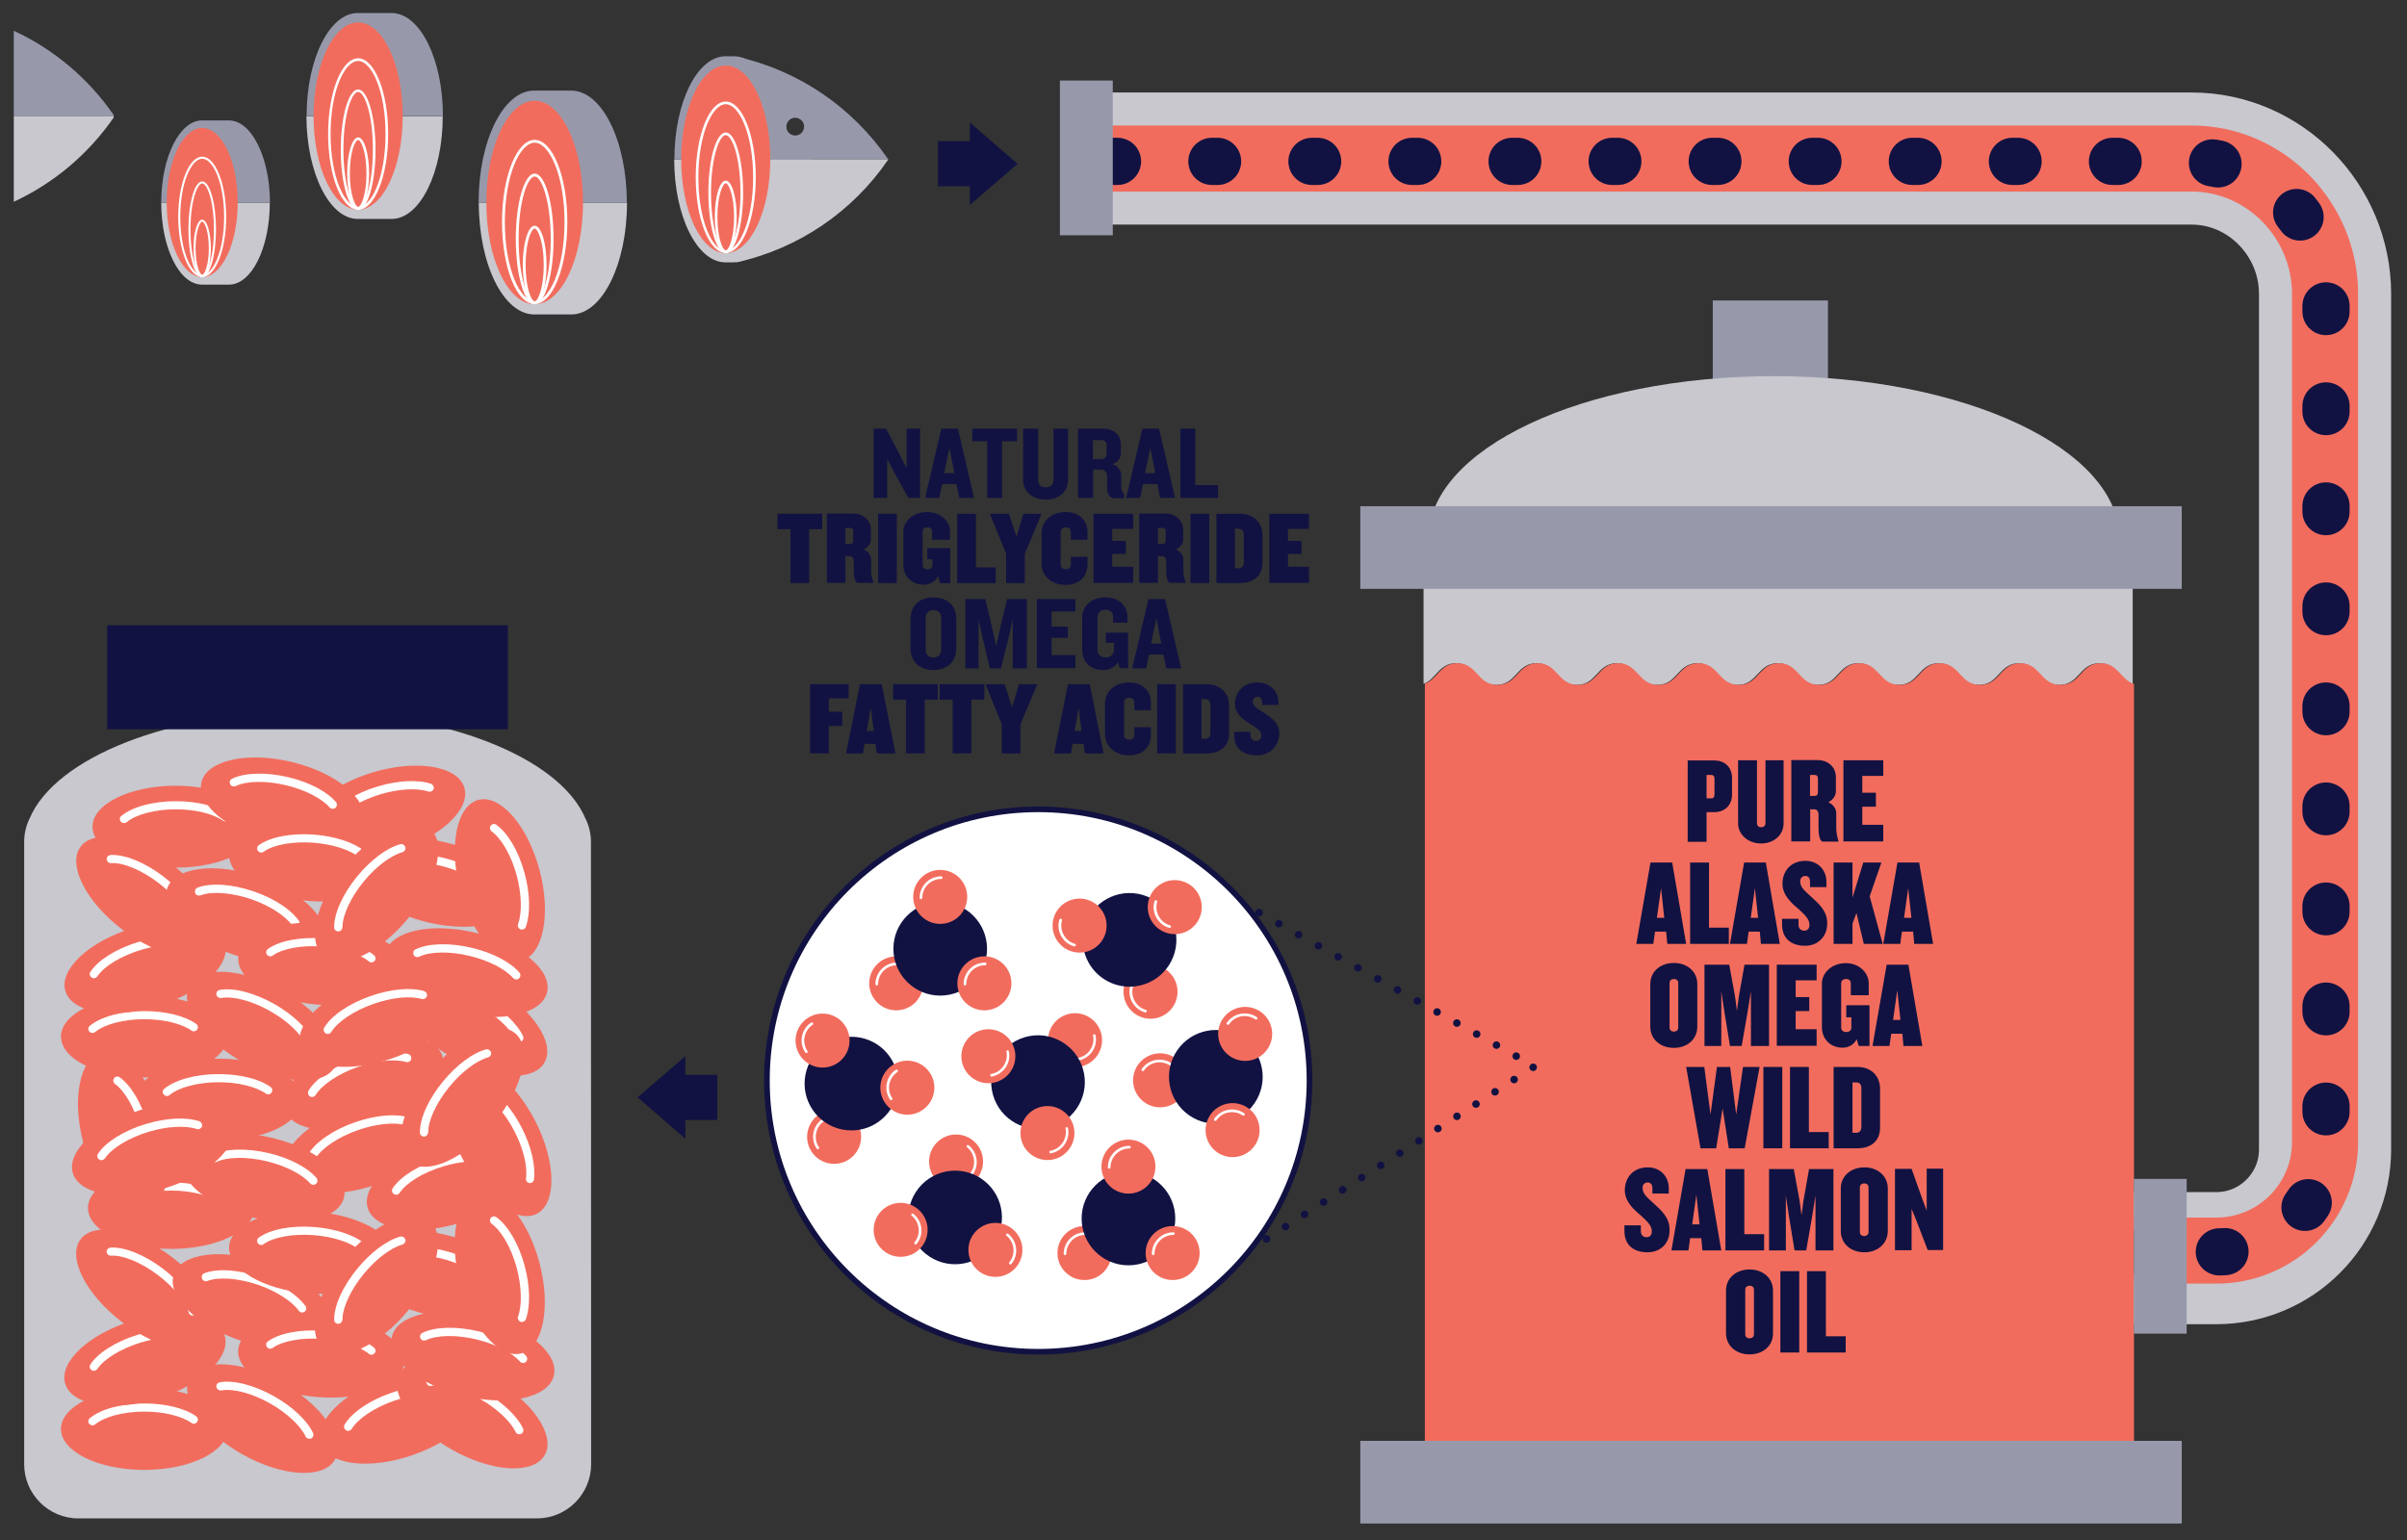<?xml version="1.0" encoding="utf-8"?>
<!-- Generator: Adobe Illustrator 21.1.0, SVG Export Plug-In . SVG Version: 6.00 Build 0)  -->
<!DOCTYPE svg PUBLIC "-//W3C//DTD SVG 1.1//EN" "http://www.w3.org/Graphics/SVG/1.1/DTD/svg11.dtd">
<svg version="1.1" id="Layer_1" xmlns="http://www.w3.org/2000/svg" xmlns:xlink="http://www.w3.org/1999/xlink" x="0px" y="0px"
	 width="1274.9px" height="816px" viewBox="0 0 1274.9 816" style="enable-background:new 0 0 1274.9 816;" xml:space="preserve">
<rect x="0" y="0" width="1274.9" height="816" fill="#333333" stroke="none"/>
<style type="text/css">
	.st0{fill:none;stroke:#C8C8CE;stroke-width:70;stroke-miterlimit:10;}
	.st1{fill:none;stroke:#F26C5D;stroke-width:35;stroke-miterlimit:10;}
	.st2{fill:none;stroke:#111242;stroke-width:25;stroke-linecap:round;stroke-miterlimit:10;stroke-dasharray:3,50;}
	.st3{fill:#9799AB;}
	.st4{fill:#C8C8CE;}
	.st5{fill:#F26C5D;}
	.st6{fill:#111242;}
	.st7{fill:#FFFFFF;}
	.st8{fill:none;}
	
		.st9{fill:none;stroke:#111242;stroke-width:4;stroke-linecap:round;stroke-linejoin:round;stroke-miterlimit:10;stroke-dasharray:0,12;}
	.st10{fill:#FFFFFF;stroke:#111242;stroke-width:3;stroke-linecap:round;stroke-linejoin:round;stroke-miterlimit:10;}
</style>
<g>
	<path class="st0" d="M578.2,84h582.6c39.1,0,70.7,32.7,70.7,71.7l0,453.3c0,31.8-25.8,57.6-57.6,57.6h-107.7"/>
	<path class="st1" d="M581.4,84h579.4c39.1,0,70.7,32.7,70.7,71.7l0,449.3c0,31.8-25.8,57.6-57.6,57.6h-94.2"/>
	<path class="st2" d="M588.9,85.5h572.4c39.1,0,70.7,32.7,70.7,71.7v448.5c0,31.8-25.8,57.6-57.6,57.6h-106.6"/>
	
		<rect x="534.4" y="69.6" transform="matrix(-1.836970e-16 1 -1 -1.836970e-16 658.994 -491.737)" class="st3" width="82" height="28"/>
	<g>
		<g>
			<path class="st4" d="M771.2,351.4c10.7,0,10.7,11.5,21.3,11.5c10.7,0,10.7-11.5,21.3-11.5c10.7,0,10.7,11.5,21.3,11.5
				c10.7,0,10.7-11.5,21.3-11.5c10.7,0,10.7,11.5,21.3,11.5c10.7,0,10.7-11.5,21.3-11.5c10.7,0,10.7,11.5,21.3,11.5
				s10.7-11.5,21.3-11.5c10.7,0,10.7,11.5,21.3,11.5c10.7,0,10.7-11.5,21.3-11.5c10.7,0,10.7,11.5,21.3,11.5
				c10.7,0,10.7-11.5,21.3-11.5c10.7,0,10.7,11.5,21.3,11.5c10.7,0,10.7-11.5,21.3-11.5c10.7,0,10.7,11.5,21.3,11.5
				s10.7-11.5,21.3-11.5c9.3,0,10.5,8.7,17.6,11v-57.8H754v57.7C760.8,359.8,762.1,351.4,771.2,351.4z"/>
			<path class="st5" d="M1130.3,778.4v-416c-7.2-2.3-8.4-11-17.6-11c-10.7,0-10.7,11.5-21.3,11.5s-10.7-11.5-21.3-11.5
				c-10.7,0-10.7,11.5-21.3,11.5c-10.7,0-10.7-11.5-21.3-11.5c-10.7,0-10.7,11.5-21.3,11.5c-10.7,0-10.7-11.5-21.3-11.5
				c-10.7,0-10.7,11.5-21.3,11.5c-10.7,0-10.7-11.5-21.3-11.5c-10.7,0-10.7,11.5-21.3,11.5s-10.7-11.5-21.3-11.5
				c-10.7,0-10.7,11.5-21.3,11.5c-10.7,0-10.7-11.5-21.3-11.5c-10.7,0-10.7,11.5-21.3,11.5c-10.7,0-10.7-11.5-21.3-11.5
				c-10.7,0-10.7,11.5-21.3,11.5c-10.7,0-10.7-11.5-21.3-11.5c-9.1,0-10.4,8.4-17.2,10.8v416.1H1130.3z"/>
		</g>
		<g>
			<path class="st6" d="M908,430.3h-4.1v15.7h-10v-43.1H908c5.2,0,9.4,3.2,9.4,9.4v8.5C917.4,427,913.2,430.3,908,430.3z
				 M908.1,412.7c0-1.5-0.6-2.1-1.7-2.1h-2.5v12.4h2.5c1.1,0,1.7-0.6,1.7-2.1V412.7z"/>
			<path class="st6" d="M932.8,446.9c-6.9,0-12.2-4.7-12.2-10.7v-33.4h10v33.4c0,1.4,1,2.1,2.2,2.1c1.3,0,2.3-0.8,2.3-2.1v-33.4h9.6
				v33.4C944.7,442.2,939.8,446.9,932.8,446.9z"/>
			<path class="st6" d="M965.5,445.9c-1.6,0-2.3-3.8-2.3-6.7v-7.9c0-1.1-0.7-2.5-2.1-2.5h-2.3v17h-10v-43.1h14
				c4.9,0,9.6,3.2,9.6,9.1v7.5c0,2.1-1.4,4.5-4,5.7c2.6,1.2,4.2,3.5,4.2,5.8v7.9c0,2.7,0.6,4.9,1.2,7v0.2H965.5z M962.9,412.7
				c0-1.5-0.6-2.1-1.7-2.1h-2.5v11.1h2.5c1.1,0,1.7-0.6,1.7-2.1V412.7z"/>
			<path class="st6" d="M976.4,445.9v-43.1h21.1v8.3h-11.1v8.9h7.2v7.4h-7.2v9.6h11.1v8.8H976.4z"/>
			<path class="st6" d="M883.1,500.1l-0.6-6.5h-5.9l-0.9,6.5h-9l7.5-43.1h11.5l7.4,43.1H883.1z M879.8,470.6l-2.2,15.7h3.9
				L879.8,470.6z"/>
			<path class="st6" d="M895.2,500.1V457h10v34.5h10.5v8.6H895.2z"/>
			<path class="st6" d="M932.7,500.1l-0.6-6.5h-5.9l-0.9,6.5h-9l7.5-43.1h11.5l7.4,43.1H932.7z M929.5,470.6l-2.2,15.7h3.9
				L929.5,470.6z"/>
			<path class="st6" d="M956.1,501.1c-7.6,0-12.2-4.1-12.2-11.2v-3.1h8.7v3.1c0,1.9,1.1,3.2,3,3.2s2.8-1.2,2.8-3.2
				c0-3-2.6-5.3-5.8-8.3c-3.9-3.2-8.5-7.5-8.5-13.4c0-6.3,4.1-12.1,12.2-12.1c6.6,0,11.1,4.8,11.1,11.1v2.8h-8.7v-3.1
				c0-1.7-1-2.8-2.5-2.8c-1.4,0-2.7,1-2.7,2.8c0,3.4,2.6,5.2,5.9,8.3c4,3.6,8.4,7.6,8.4,13.7C968,495.7,963.4,501.1,956.1,501.1z"/>
			<path class="st6" d="M987.2,500.1l-3.9-16.4l-2.1,5.6v10.8h-10V457h10v18.6l5.7-18.6h9.6l-6.2,17.9l6.9,25.2H987.2z"/>
			<path class="st6" d="M1013.9,500.1l-0.6-6.5h-5.9l-0.9,6.5h-9l7.5-43.1h11.5l7.4,43.1H1013.9z M1010.7,470.6l-2.2,15.7h3.9
				L1010.7,470.6z"/>
			<path class="st6" d="M886.6,555.2c-7.1,0-12.5-4.5-12.5-11.3v-22.5c0-6.7,5.4-11.2,12.5-11.2c7,0,12.4,4.5,12.4,11.2v22.5
				C899,550.7,893.6,555.2,886.6,555.2z M888.9,520.8c0-1.4-1-2.1-2.3-2.1s-2.3,0.8-2.3,2.1v23.7c0,1.4,1.1,2.1,2.3,2.1
				s2.3-0.8,2.3-2.1V520.8z"/>
			<path class="st6" d="M927.4,554.2v-29l-1.7,10.6l-3.2,18.4h-6.2l-3-18.4l-1.6-10.6v29h-8.9v-43.1h13.1L919,528l1,7.6l1-7.6
				l3-16.9H937v43.1H927.4z"/>
			<path class="st6" d="M941.1,554.2v-43.1h21.1v8.3h-11.1v8.9h7.2v7.4h-7.2v9.6h11.1v8.8H941.1z"/>
			<path class="st6" d="M984.5,554.2l-1.1-3.6c-1.4,2.9-4.3,4.5-7.4,4.5c-6.8,0-11-4.9-11-10.8V521c0-5.4,5.1-10.7,12.6-10.7
				c7.4,0,12.2,5.3,12.2,10.7v6.3h-9.5V521c0-1.3-0.8-2.3-2.5-2.3c-1.7,0-2.6,1-2.6,2.3v23.5c0,1.3,1,2.3,2.7,2.3
				c1.7,0,2.7-1,2.7-2.3V539h-2.7v-6.4h12.3v21.6H984.5z"/>
			<path class="st6" d="M1008.2,554.2l-0.6-6.5h-5.9l-0.9,6.5h-9l7.5-43.1h11.5l7.4,43.1H1008.2z M1004.9,524.7l-2.2,15.7h3.9
				L1004.9,524.7z"/>
			<path class="st6" d="M924.1,608.4h-8.4l-3.3-21.1l-3.4,21.1h-8.3l-7.6-43.1h9.6l3.3,25.2l3.4-25.2h7l3.2,25.2l3.6-25.2h8.8
				L924.1,608.4z"/>
			<path class="st6" d="M934,608.4v-43.1h10v43.1H934z"/>
			<path class="st6" d="M948.1,608.4v-43.1h10v34.5h10.5v8.6H948.1z"/>
			<path class="st6" d="M983.8,608.4h-12.6v-43.1h12.6c7.2,0,12,4.7,12,11.6v20.7C995.8,604.5,991,608.4,983.8,608.4z M985.9,576.7
				c0-2.1-0.8-3.2-2.8-3.2h-1.9v26.7h1.9c1.9,0,2.8-1.2,2.8-3.3V576.7z"/>
			<path class="st6" d="M872.6,663.5c-7.6,0-12.2-4.1-12.2-11.2v-3.1h8.7v3.1c0,1.9,1.1,3.2,3,3.2s2.8-1.2,2.8-3.2
				c0-3-2.6-5.3-5.8-8.3c-3.9-3.2-8.5-7.5-8.5-13.4c0-6.3,4.1-12.1,12.2-12.1c6.6,0,11.1,4.8,11.1,11.1v2.8h-8.7v-3.1
				c0-1.7-1-2.8-2.5-2.8c-1.4,0-2.7,1-2.7,2.8c0,3.4,2.6,5.2,5.9,8.3c4,3.6,8.4,7.6,8.4,13.7C884.6,658.2,880,663.5,872.6,663.5z"/>
			<path class="st6" d="M901.7,662.5l-0.6-6.5h-5.9l-0.9,6.5h-9l7.5-43.1h11.5l7.4,43.1H901.7z M898.5,633l-2.2,15.7h3.9L898.5,633z
				"/>
			<path class="st6" d="M913.9,662.5v-43.1h10v34.5h10.5v8.6H913.9z"/>
			<path class="st6" d="M961.6,662.5v-29l-1.7,10.6l-3.2,18.4h-6.2l-3-18.4l-1.6-10.6v29H937v-43.1h13.1l3.1,16.9l1,7.6l1-7.6
				l3-16.9h12.9v43.1H961.6z"/>
			<path class="st6" d="M987.5,663.5c-7.1,0-12.5-4.5-12.5-11.3v-22.5c0-6.7,5.4-11.2,12.5-11.2c7,0,12.4,4.5,12.4,11.2v22.5
				C999.9,658.9,994.5,663.5,987.5,663.5z M989.7,629.1c0-1.4-1-2.1-2.3-2.1s-2.3,0.8-2.3,2.1v23.7c0,1.4,1.1,2.1,2.3,2.1
				s2.3-0.8,2.3-2.1V629.1z"/>
			<path class="st6" d="M1021.1,662.5l-6.1-15.9l-2.5-6.1v21.9h-8.8v-43.1h8.8l5.7,16l2.3,6.1v-22.2h8.7v43.1H1021.1z"/>
			<path class="st6" d="M926.7,717.6c-7.1,0-12.5-4.5-12.5-11.3v-22.5c0-6.7,5.4-11.2,12.5-11.2c7,0,12.4,4.5,12.4,11.2v22.5
				C939.2,713.1,933.7,717.6,926.7,717.6z M929,683.3c0-1.4-1-2.1-2.3-2.1s-2.3,0.8-2.3,2.1v23.7c0,1.4,1.1,2.1,2.3,2.1
				s2.3-0.8,2.3-2.1V683.3z"/>
			<path class="st6" d="M943,716.6v-43.1h10v43.1H943z"/>
			<path class="st6" d="M957.1,716.6v-43.1h10V708h10.5v8.6H957.1z"/>
		</g>
		<g>
			<rect x="720.5" y="763.4" class="st3" width="435.1" height="43.8"/>
			
				<rect x="896.7" y="169.7" transform="matrix(-1.836970e-16 1 -1 -1.836970e-16 1137.901 -737.5)" class="st3" width="82" height="61"/>
			<path class="st4" d="M756.6,285.4c0-47.6,81.9-86.1,183-86.1s183,38.6,183,86.1"/>
			<rect x="720.5" y="268.2" class="st3" width="435.1" height="43.8"/>
		</g>
		
			<rect x="1103.2" y="651.6" transform="matrix(-1.836970e-16 1 -1 -1.836970e-16 1809.796 -478.59)" class="st3" width="82" height="28"/>
	</g>
	<g>
		<path class="st4" d="M313,447.6C313,447.5,313,447.5,313,447.6l0-1.4c0-4.5-1-8.7-2.9-12.5c-13.7-32.4-74.4-56.8-147.2-56.8
			c-72.8,0-133.5,24.4-147.2,56.7c-1.9,3.8-2.9,8.1-2.9,12.5v329.7c0,15.8,12.9,28.7,28.7,28.7h242.9c15.8,0,28.7-12.9,28.7-28.7
			L313,447.6L313,447.6z"/>
		<rect x="56.8" y="331.3" class="st6" width="212.2" height="55.1"/>
		<g>
			<g>
				<ellipse class="st5" cx="76.4" cy="757.1" rx="44.1" ry="21.7"/>
				<path class="st7" d="M49,755.2c-0.6,0-1.2-0.3-1.7-0.8c-0.8-0.9-0.7-2.3,0.3-3c5.7-4.8,16.8-7.8,28.8-7.8
					c11.2,0,21.5,2.5,27.5,6.8c1,0.7,1.2,2,0.5,3c-0.7,1-2,1.2-3,0.5c-5.3-3.7-14.8-6-25-6c-10.9,0-21.1,2.7-26,6.8
					C50,755,49.5,755.2,49,755.2z"/>
			</g>
			<g>
				<ellipse class="st5" cx="115.8" cy="582.6" rx="44.1" ry="21.7"/>
				<path class="st7" d="M88.4,580.7c-0.6,0-1.2-0.3-1.7-0.8c-0.8-0.9-0.7-2.3,0.3-3c5.7-4.8,16.8-7.8,28.8-7.8
					c11.2,0,21.5,2.5,27.5,6.8c1,0.7,1.2,2,0.5,3c-0.7,1-2,1.2-3,0.5c-5.3-3.7-14.8-6-25-6c-10.9,0-21.1,2.7-26,6.8
					C89.4,580.6,88.9,580.7,88.4,580.7z"/>
			</g>
			<g>
				<ellipse class="st5" cx="90.7" cy="640" rx="44.1" ry="21.7"/>
				<path class="st7" d="M63.3,638.1c-0.6,0-1.2-0.3-1.7-0.8c-0.8-0.9-0.7-2.3,0.3-3c5.7-4.8,16.8-7.8,28.8-7.8
					c11.2,0,21.5,2.5,27.5,6.8c1,0.7,1.2,2,0.5,3c-0.7,1-2,1.2-3,0.5c-5.3-3.7-14.8-6-25-6c-10.9,0-21.1,2.7-26,6.8
					C64.3,637.9,63.8,638.1,63.3,638.1z"/>
			</g>
			<g>
				
					<ellipse transform="matrix(0.958 -0.288 0.288 0.958 -204.451 52.86)" class="st5" cx="77.1" cy="720" rx="44.1" ry="21.7"/>
				<path class="st7" d="M50.3,726.2c-0.6,0.2-1.3,0.1-1.8-0.3c-1-0.7-1.3-2-0.6-3c4.1-6.3,13.8-12.3,25.4-15.8
					c10.7-3.2,21.3-3.8,28.3-1.4c1.1,0.4,1.7,1.6,1.4,2.7c-0.4,1.1-1.6,1.7-2.7,1.4c-6.1-2-15.9-1.5-25.7,1.5
					c-10.5,3.2-19.5,8.7-23,14C51.2,725.7,50.8,726,50.3,726.2z"/>
			</g>
			<g>
				
					<ellipse transform="matrix(0.958 -0.288 0.288 0.958 -170.753 95.093)" class="st5" cx="237.2" cy="626.8" rx="44.1" ry="21.7"/>
				<path class="st7" d="M210.4,632.9c-0.6,0.2-1.3,0.1-1.8-0.3c-1-0.7-1.3-2-0.6-3c4.1-6.3,13.8-12.3,25.4-15.8
					c10.7-3.2,21.3-3.8,28.3-1.4c1.1,0.4,1.7,1.6,1.4,2.7c-0.4,1.1-1.6,1.7-2.7,1.4c-6.1-2-15.9-1.5-25.7,1.5
					c-10.5,3.2-19.5,8.6-23,14C211.3,632.5,210.9,632.8,210.4,632.9z"/>
			</g>
			<g>
				
					<ellipse transform="matrix(0.605 -0.796 0.796 0.605 -513.087 332.192)" class="st5" cx="78.1" cy="683" rx="21.7" ry="44.1"/>
				<path class="st7" d="M57.4,664.9c-0.5-0.4-0.8-1-0.9-1.6c-0.1-1.2,0.9-2.2,2.1-2.3c7.5-0.4,18.1,3.9,27.7,11.2
					c8.9,6.8,15.6,15,17.8,22c0.4,1.1-0.3,2.4-1.4,2.7c-1.1,0.4-2.4-0.3-2.7-1.4c-1.9-6.1-8.2-13.8-16.3-19.9
					c-8.7-6.6-18.5-10.7-24.8-10.3C58.3,665.3,57.8,665.2,57.4,664.9z"/>
			</g>
			<g>
				
					<ellipse transform="matrix(0.944 -0.329 0.329 0.944 -235.111 111.347)" class="st5" cx="211.6" cy="750.7" rx="44.1" ry="21.7"/>
				<path class="st7" d="M185.1,758c-0.6,0.2-1.2,0.2-1.8-0.2c-1-0.6-1.4-1.9-0.8-3c3.8-6.4,13.3-12.9,24.7-16.8
					c10.6-3.7,21.1-4.7,28.2-2.6c1.1,0.3,1.8,1.5,1.5,2.7c-0.3,1.1-1.5,1.8-2.7,1.5c-6.2-1.8-16-0.8-25.6,2.6
					c-10.3,3.6-19.1,9.5-22.4,15C186,757.5,185.6,757.8,185.1,758z"/>
			</g>
			<g>
				
					<ellipse transform="matrix(0.944 -0.329 0.329 0.944 -178.016 95.223)" class="st5" cx="192.5" cy="573.9" rx="44.1" ry="21.7"/>
				<path class="st7" d="M166,581.1c-0.6,0.2-1.2,0.2-1.8-0.2c-1-0.6-1.4-1.9-0.8-3c3.8-6.4,13.3-12.9,24.7-16.8
					c10.6-3.7,21.1-4.7,28.2-2.6c1.1,0.3,1.8,1.5,1.5,2.7c-0.3,1.1-1.5,1.8-2.7,1.5c-6.2-1.8-16-0.8-25.6,2.6
					c-10.3,3.6-19.1,9.5-22.4,15C166.9,580.6,166.4,581,166,581.1z"/>
			</g>
			<g>
				
					<ellipse transform="matrix(0.944 -0.329 0.329 0.944 -189.019 97.084)" class="st5" cx="192.5" cy="607.3" rx="44.1" ry="21.7"/>
				<path class="st7" d="M166,614.6c-0.6,0.2-1.2,0.2-1.8-0.2c-1-0.6-1.4-1.9-0.8-3c3.8-6.4,13.3-12.9,24.7-16.8
					c10.6-3.7,21.1-4.7,28.2-2.6c1.1,0.3,1.8,1.5,1.5,2.7c-0.3,1.1-1.5,1.8-2.7,1.5c-6.2-1.8-16-0.8-25.6,2.6
					c-10.3,3.6-19.1,9.5-22.4,15C166.9,614.1,166.4,614.4,166,614.6z"/>
			</g>
			<g>
				
					<ellipse transform="matrix(0.492 -0.871 0.871 0.492 -583.878 502.644)" class="st5" cx="138.7" cy="751.6" rx="21.7" ry="44.1"/>
				<path class="st7" d="M115.7,736.4c-0.5-0.3-0.9-0.8-1.1-1.5c-0.2-1.2,0.6-2.3,1.7-2.5c7.3-1.4,18.4,1.5,28.9,7.4
					c9.7,5.5,17.5,12.8,20.6,19.4c0.5,1.1,0.1,2.4-1,2.9c-1.1,0.5-2.4,0.1-2.9-1c-2.8-5.8-10-12.5-18.8-17.5
					c-9.5-5.4-19.7-8.1-26-6.9C116.7,736.8,116.2,736.7,115.7,736.4z"/>
			</g>
			<g>
				
					<ellipse transform="matrix(0.492 -0.871 0.871 0.492 -525.328 598.188)" class="st5" cx="249.8" cy="749.2" rx="21.7" ry="44.1"/>
				<path class="st7" d="M226.9,734c-0.5-0.3-0.9-0.8-1.1-1.5c-0.2-1.2,0.6-2.3,1.7-2.5c7.3-1.4,18.4,1.5,28.9,7.4
					c9.7,5.5,17.5,12.8,20.6,19.4c0.5,1.1,0.1,2.4-1,2.9c-1.1,0.5-2.4,0.1-2.9-1c-2.8-5.8-10-12.5-18.8-17.5
					c-9.5-5.4-19.7-8.1-26-6.9C227.8,734.4,227.3,734.3,226.9,734z"/>
			</g>
			<g>
				
					<ellipse transform="matrix(0.236 -0.972 0.972 0.236 -506.96 792.181)" class="st5" cx="250.3" cy="718.5" rx="21.7" ry="44.1"/>
				<path class="st7" d="M224.1,710.2c-0.6-0.1-1.1-0.5-1.4-1.1c-0.5-1.1-0.1-2.4,1-2.9c6.7-3.3,18.1-3.6,29.9-0.8
					c10.9,2.6,20.3,7.5,25.1,13.1c0.8,0.9,0.7,2.3-0.2,3.1c-0.9,0.8-2.3,0.7-3.1-0.2c-4.2-4.8-13-9.3-22.9-11.7
					c-10.6-2.6-21.2-2.4-26.9,0.4C225.1,710.3,224.6,710.3,224.1,710.2z"/>
			</g>
			<g>
				
					<ellipse transform="matrix(0.236 -0.972 0.972 0.236 -500.127 612.066)" class="st5" cx="139.2" cy="624.1" rx="21.7" ry="44.1"/>
				<path class="st7" d="M113,615.8c-0.6-0.1-1.1-0.5-1.4-1.1c-0.5-1.1-0.1-2.4,1-2.9c6.7-3.3,18.1-3.6,29.9-0.8
					c10.9,2.6,20.3,7.5,25.1,13.1c0.8,0.9,0.7,2.3-0.2,3.1c-0.9,0.8-2.3,0.7-3.1-0.2c-4.2-4.8-13-9.3-22.9-11.7
					c-10.6-2.6-21.2-2.4-26.9,0.4C114,615.9,113.5,615.9,113,615.8z"/>
			</g>
			<g>
				
					<ellipse transform="matrix(0.236 -0.972 0.972 0.236 -479.764 740.736)" class="st5" cx="231.2" cy="675.5" rx="21.7" ry="44.1"/>
				<path class="st7" d="M205,667.2c-0.6-0.1-1.1-0.5-1.4-1.1c-0.5-1.1-0.1-2.4,1-2.9c6.7-3.3,18.1-3.6,29.9-0.8
					c10.9,2.6,20.3,7.5,25.1,13.1c0.8,0.9,0.7,2.3-0.2,3.1c-0.9,0.8-2.3,0.7-3.1-0.2c-4.2-4.8-13-9.3-22.9-11.7
					c-10.6-2.6-21.2-2.4-26.9,0.4C206,667.2,205.5,667.3,205,667.2z"/>
			</g>
			<g>
				
					<ellipse transform="matrix(0.325 -0.946 0.946 0.325 -561.796 591.872)" class="st5" cx="133.6" cy="689.4" rx="21.7" ry="44.1"/>
				<path class="st7" d="M108.3,678.7c-0.6-0.2-1.1-0.6-1.3-1.3c-0.4-1.1,0.1-2.4,1.2-2.8c7-2.7,18.4-1.9,29.8,2
					c10.6,3.6,19.5,9.4,23.8,15.4c0.7,1,0.5,2.3-0.5,3c-1,0.7-2.3,0.5-3-0.5c-3.8-5.2-12.1-10.5-21.7-13.8
					c-10.3-3.5-20.9-4.3-26.8-2C109.3,678.9,108.8,678.9,108.3,678.7z"/>
			</g>
			<g>
				
					<ellipse transform="matrix(0.966 -0.259 0.259 0.966 -165.816 91.799)" class="st5" cx="264.9" cy="674.2" rx="21.7" ry="44.1"/>
				<path class="st7" d="M259.6,647.2c-0.2-0.6-0.1-1.3,0.3-1.8c0.7-1,2-1.2,3-0.5c6.1,4.3,11.9,14.2,15,25.8
					c2.9,10.8,3.1,21.4,0.6,28.3c-0.4,1.1-1.7,1.7-2.8,1.3c-1.1-0.4-1.7-1.7-1.3-2.8c2.2-6,1.9-15.9-0.7-25.7
					c-2.8-10.5-8.1-19.7-13.3-23.4C260,648.1,259.8,647.7,259.6,647.2z"/>
			</g>
			<g>
				
					<ellipse transform="matrix(0.966 -0.259 0.259 0.966 -153.428 37.495)" class="st5" cx="65.4" cy="600.1" rx="21.7" ry="44.1"/>
				<path class="st7" d="M60.1,573.1c-0.2-0.6-0.1-1.3,0.3-1.8c0.7-1,2-1.2,3-0.5c6.1,4.3,11.9,14.2,15,25.8
					c2.9,10.8,3.1,21.4,0.6,28.3c-0.4,1.1-1.7,1.7-2.8,1.3c-1.1-0.4-1.7-1.7-1.3-2.8c2.2-6,1.9-15.9-0.7-25.7
					c-2.8-10.5-8.1-19.7-13.3-23.4C60.5,574,60.2,573.6,60.1,573.1z"/>
			</g>
			<g>
				
					<ellipse transform="matrix(7.636485e-02 -0.997 0.997 7.636485e-02 -559.296 833.415)" class="st5" cx="170.2" cy="718.6" rx="21.7" ry="44.1"/>
				<path class="st7" d="M143,714.6c-0.6,0-1.2-0.4-1.6-0.9c-0.7-1-0.5-2.3,0.5-3c6.1-4.4,17.3-6.5,29.3-5.6
					c11.2,0.9,21.2,4.2,26.9,8.9c0.9,0.8,1.1,2.1,0.3,3c-0.8,0.9-2.1,1.1-3,0.3c-5-4.1-14.3-7.1-24.5-7.9c-10.9-0.8-21.3,1-26.5,4.8
					C144,714.5,143.5,714.6,143,714.6z"/>
			</g>
			<g>
				
					<ellipse transform="matrix(7.636485e-02 -0.997 0.997 7.636485e-02 -508.902 777.878)" class="st5" cx="165.4" cy="663.6" rx="21.7" ry="44.1"/>
				<path class="st7" d="M138.2,659.6c-0.6,0-1.2-0.4-1.6-0.9c-0.7-1-0.5-2.3,0.5-3c6.1-4.4,17.3-6.5,29.3-5.6
					c11.2,0.9,21.2,4.2,26.9,8.9c0.9,0.8,1.1,2.1,0.3,3c-0.8,0.9-2.1,1.1-3,0.3c-5-4.1-14.3-7.1-24.5-7.9c-10.9-0.8-21.3,1-26.5,4.8
					C139.2,659.6,138.7,659.7,138.2,659.6z"/>
			</g>
			<g>
				
					<ellipse transform="matrix(0.635 -0.772 0.772 0.635 -452.862 402.597)" class="st5" cx="199.7" cy="680.6" rx="44.1" ry="21.7"/>
				<path class="st7" d="M180.8,700.6c-0.4,0.5-1,0.8-1.6,0.8c-1.2,0-2.2-0.9-2.2-2.1c-0.1-7.5,4.6-17.9,12.3-27.2
					c7.1-8.6,15.6-15,22.7-16.9c1.2-0.3,2.3,0.4,2.7,1.5c0.3,1.2-0.4,2.3-1.5,2.7c-6.2,1.7-14.1,7.7-20.5,15.5
					c-6.9,8.4-11.4,18-11.3,24.4C181.3,699.7,181.1,700.2,180.8,700.6z"/>
			</g>
			<g>
				<ellipse class="st5" cx="76.4" cy="549.2" rx="44.1" ry="21.7"/>
				<path class="st7" d="M49,547.3c-0.6,0-1.2-0.3-1.7-0.8c-0.8-0.9-0.7-2.3,0.3-3c5.7-4.8,16.8-7.8,28.8-7.8
					c11.2,0,21.5,2.5,27.5,6.8c1,0.7,1.2,2,0.5,3c-0.7,1-2,1.2-3,0.5c-5.3-3.7-14.8-6-25-6c-10.9,0-21.1,2.7-26,6.8
					C50,547.1,49.5,547.3,49,547.3z"/>
			</g>
			<g>
				<ellipse class="st5" cx="93.1" cy="438" rx="44.1" ry="21.7"/>
				<path class="st7" d="M65.7,436.1c-0.6,0-1.2-0.3-1.7-0.8c-0.8-0.9-0.7-2.3,0.3-3c5.7-4.8,16.8-7.8,28.8-7.8
					c11.2,0,21.5,2.5,27.5,6.8c1,0.7,1.2,2,0.5,3c-0.7,1-2,1.2-3,0.5c-5.3-3.7-14.8-6-25-6c-10.9,0-21.1,2.7-26,6.8
					C66.7,436,66.2,436.1,65.7,436.1z"/>
			</g>
			<g>
				
					<ellipse transform="matrix(0.958 -0.288 0.288 0.958 -144.466 44.02)" class="st5" cx="77.1" cy="512.1" rx="44.1" ry="21.7"/>
				<path class="st7" d="M50.3,518.2c-0.6,0.2-1.3,0.1-1.8-0.3c-1-0.7-1.3-2-0.6-3c4.1-6.3,13.8-12.3,25.4-15.8
					c10.7-3.2,21.3-3.8,28.3-1.4c1.1,0.4,1.7,1.6,1.4,2.7c-0.4,1.1-1.6,1.7-2.7,1.4c-6.1-2-15.9-1.5-25.7,1.5
					c-10.5,3.2-19.5,8.6-23,14C51.2,517.8,50.8,518.1,50.3,518.2z"/>
			</g>
			<g>
				
					<ellipse transform="matrix(0.958 -0.288 0.288 0.958 -115.293 77.057)" class="st5" cx="203.8" cy="429.7" rx="44.1" ry="21.7"/>
				<path class="st7" d="M177,435.8c-0.6,0.2-1.3,0.1-1.8-0.3c-1-0.7-1.3-2-0.6-3c4.1-6.3,13.8-12.3,25.4-15.8
					c10.7-3.2,21.3-3.8,28.3-1.4c1.1,0.4,1.7,1.6,1.4,2.7c-0.4,1.1-1.6,1.7-2.7,1.4c-6.1-2-15.9-1.5-25.7,1.5
					c-10.5,3.2-19.5,8.6-23,14C177.9,435.3,177.4,435.6,177,435.8z"/>
			</g>
			<g>
				
					<ellipse transform="matrix(0.605 -0.796 0.796 0.605 -347.478 249.991)" class="st5" cx="78.1" cy="475" rx="21.7" ry="44.1"/>
				<path class="st7" d="M57.4,456.9c-0.5-0.4-0.8-1-0.9-1.6c-0.1-1.2,0.9-2.2,2.1-2.3c7.5-0.4,18.1,3.9,27.7,11.2
					c8.9,6.8,15.6,15,17.8,22c0.4,1.1-0.3,2.4-1.4,2.7c-1.1,0.4-2.4-0.3-2.7-1.4c-1.9-6.1-8.2-13.8-16.3-19.9
					c-8.7-6.6-18.5-10.7-24.8-10.3C58.3,457.4,57.8,457.2,57.4,456.9z"/>
			</g>
			<g>
				
					<ellipse transform="matrix(0.492 -0.871 0.871 0.492 -402.844 396.993)" class="st5" cx="138.7" cy="543.6" rx="21.7" ry="44.1"/>
				<path class="st7" d="M115.7,528.5c-0.5-0.3-0.9-0.8-1.1-1.5c-0.2-1.2,0.6-2.3,1.7-2.5c7.3-1.4,18.4,1.5,28.9,7.4
					c9.7,5.5,17.5,12.8,20.6,19.4c0.5,1.1,0.1,2.4-1,2.9c-1.1,0.5-2.4,0.1-2.9-1c-2.8-5.8-10-12.5-18.8-17.5
					c-9.5-5.4-19.7-8.1-26-6.9C116.7,528.8,116.2,528.7,115.7,528.5z"/>
			</g>
			<g>
				
					<ellipse transform="matrix(0.492 -0.871 0.871 0.492 -344.295 492.538)" class="st5" cx="249.8" cy="541.2" rx="21.7" ry="44.1"/>
				<path class="st7" d="M226.9,526.1c-0.5-0.3-0.9-0.8-1.1-1.5c-0.2-1.2,0.6-2.3,1.7-2.5c7.3-1.4,18.4,1.5,28.9,7.4
					c9.7,5.5,17.5,12.8,20.6,19.4c0.5,1.1,0.1,2.4-1,2.9c-1.1,0.5-2.4,0.1-2.9-1c-2.8-5.8-10-12.5-18.8-17.5
					c-9.5-5.4-19.7-8.1-26-6.9C227.8,526.4,227.3,526.3,226.9,526.1z"/>
			</g>
			<g>
				
					<ellipse transform="matrix(0.236 -0.972 0.972 0.236 -312.293 633.499)" class="st5" cx="246.7" cy="515.4" rx="21.7" ry="44.1"/>
				<path class="st7" d="M220.5,507c-0.6-0.1-1.1-0.5-1.4-1.1c-0.5-1.1-0.1-2.4,1-2.9c6.7-3.3,18.1-3.6,29.9-0.8
					c10.9,2.6,20.3,7.5,25.1,13.1c0.8,0.9,0.7,2.3-0.2,3.1c-0.9,0.8-2.3,0.7-3.1-0.2c-4.2-4.8-13-9.3-22.9-11.7
					c-10.6-2.6-21.2-2.4-26.9,0.4C221.5,507.1,221,507.2,220.5,507z"/>
			</g>
			<g>
				
					<ellipse transform="matrix(0.236 -0.972 0.972 0.236 -298.716 469.884)" class="st5" cx="149.5" cy="424.9" rx="21.7" ry="44.1"/>
				<path class="st7" d="M123.3,416.6c-0.6-0.1-1.1-0.5-1.4-1.1c-0.5-1.1-0.1-2.4,1-2.9c6.7-3.3,18.1-3.6,29.9-0.8
					c10.9,2.6,20.3,7.5,25.1,13.1c0.8,0.9,0.7,2.3-0.2,3.1c-0.9,0.8-2.3,0.7-3.1-0.2c-4.2-4.8-13-9.3-22.9-11.7
					c-10.6-2.6-21.2-2.4-26.9,0.4C124.3,416.7,123.7,416.7,123.3,416.6z"/>
			</g>
			<g>
				
					<ellipse transform="matrix(0.236 -0.972 0.972 0.236 -277.712 581.886)" class="st5" cx="231.2" cy="467.6" rx="21.7" ry="44.1"/>
				<path class="st7" d="M205,459.2c-0.6-0.1-1.1-0.5-1.4-1.1c-0.5-1.1-0.1-2.4,1-2.9c6.7-3.3,18.1-3.6,29.9-0.8
					c10.9,2.6,20.3,7.5,25.1,13.1c0.8,0.9,0.7,2.3-0.2,3.1c-0.9,0.8-2.3,0.7-3.1-0.2c-4.2-4.8-13-9.3-22.9-11.7
					c-10.6-2.6-21.2-2.4-26.9,0.4C206,459.3,205.5,459.4,205,459.2z"/>
			</g>
			<g>
				
					<ellipse transform="matrix(0.325 -0.946 0.946 0.325 -370.956 450.515)" class="st5" cx="130.1" cy="485.1" rx="21.7" ry="44.1"/>
				<path class="st7" d="M104.7,474.4c-0.6-0.2-1.1-0.6-1.3-1.3c-0.4-1.1,0.1-2.4,1.2-2.8c7-2.7,18.4-1.9,29.8,2
					c10.6,3.6,19.5,9.4,23.8,15.4c0.7,1,0.5,2.3-0.5,3c-1,0.7-2.3,0.5-3-0.5c-3.8-5.2-12.1-10.5-21.7-13.8
					c-10.3-3.5-20.9-4.3-26.8-2C105.7,474.5,105.2,474.5,104.7,474.4z"/>
			</g>
			<g>
				
					<ellipse transform="matrix(0.966 -0.259 0.259 0.966 -111.878 84.681)" class="st5" cx="264.9" cy="466.2" rx="21.7" ry="44.1"/>
				<path class="st7" d="M259.6,439.3c-0.2-0.6-0.1-1.3,0.3-1.8c0.7-1,2-1.2,3-0.5c6.1,4.3,11.9,14.2,15,25.8
					c2.9,10.8,3.1,21.4,0.6,28.3c-0.4,1.1-1.7,1.7-2.8,1.3c-1.1-0.4-1.7-1.7-1.3-2.8c2.2-6,1.9-15.9-0.7-25.7
					c-2.8-10.5-8.1-19.7-13.3-23.4C260,440.2,259.8,439.7,259.6,439.3z"/>
			</g>
			<g>
				
					<ellipse transform="matrix(7.636485e-02 -0.997 0.997 7.636485e-02 -351.977 641.367)" class="st5" cx="170.2" cy="510.7" rx="21.7" ry="44.1"/>
				<path class="st7" d="M143,506.7c-0.6,0-1.2-0.4-1.6-0.9c-0.7-1-0.5-2.3,0.5-3c6.1-4.4,17.3-6.5,29.3-5.6
					c11.2,0.9,21.2,4.2,26.9,8.9c0.9,0.8,1.1,2.1,0.3,3c-0.8,0.9-2.1,1.1-3,0.3c-5-4.1-14.3-7.1-24.5-7.9c-10.9-0.8-21.3,1-26.5,4.8
					C144,506.6,143.5,506.7,143,506.7z"/>
			</g>
			<g>
				
					<ellipse transform="matrix(7.636485e-02 -0.997 0.997 7.636485e-02 -301.583 585.83)" class="st5" cx="165.4" cy="455.7" rx="21.7" ry="44.1"/>
				<path class="st7" d="M138.2,451.7c-0.6,0-1.2-0.4-1.6-0.9c-0.7-1-0.5-2.3,0.5-3c6.1-4.4,17.3-6.5,29.3-5.6
					c11.2,0.9,21.2,4.2,26.9,8.9c0.9,0.8,1.1,2.1,0.3,3c-0.8,0.9-2.1,1.1-3,0.3c-5-4.1-14.3-7.1-24.5-7.9c-10.9-0.8-21.3,1-26.5,4.8
					C139.2,451.6,138.7,451.8,138.2,451.7z"/>
			</g>
			<g>
				
					<ellipse transform="matrix(0.635 -0.772 0.772 0.635 -292.254 326.725)" class="st5" cx="199.7" cy="472.7" rx="44.1" ry="21.7"/>
				<path class="st7" d="M180.8,492.7c-0.4,0.5-1,0.8-1.6,0.8c-1.2,0-2.2-0.9-2.2-2.1c-0.1-7.5,4.6-17.9,12.3-27.2
					c7.1-8.6,15.6-15,22.7-16.9c1.2-0.3,2.3,0.4,2.7,1.5c0.3,1.2-0.4,2.3-1.5,2.7c-6.2,1.7-14.1,7.7-20.5,15.5
					c-6.9,8.4-11.4,18-11.3,24.4C181.3,491.8,181.1,492.3,180.8,492.7z"/>
			</g>
			<g>
				
					<ellipse transform="matrix(0.944 -0.329 0.329 0.944 -166.548 96.113)" class="st5" cx="200.9" cy="540.4" rx="44.1" ry="21.7"/>
				<path class="st7" d="M174.3,547.7c-0.6,0.2-1.2,0.2-1.8-0.2c-1-0.6-1.4-1.9-0.8-3c3.8-6.4,13.3-12.9,24.7-16.8
					c10.6-3.7,21.1-4.7,28.2-2.6c1.1,0.3,1.8,1.5,1.5,2.7c-0.3,1.1-1.5,1.8-2.7,1.5c-6.2-1.8-16-0.8-25.6,2.6
					c-10.3,3.6-19.1,9.5-22.4,15C175.2,547.2,174.8,547.5,174.3,547.7z"/>
			</g>
			<g>
				
					<ellipse transform="matrix(0.89 -0.456 0.456 0.89 -246.359 187.208)" class="st5" cx="264.4" cy="603.6" rx="21.7" ry="44.1"/>
				<path class="st7" d="M253.5,578.3c-0.3-0.5-0.3-1.2-0.1-1.8c0.5-1.1,1.7-1.6,2.8-1.2c6.9,2.9,14.6,11.4,20.1,22.1
					c5.1,10,7.5,20.3,6.5,27.6c-0.2,1.2-1.3,2-2.4,1.8c-1.2-0.2-2-1.3-1.8-2.4c0.9-6.4-1.4-15.9-6.1-25c-5-9.7-12-17.6-17.9-20.1
					C254.1,579.1,253.8,578.8,253.5,578.3z"/>
			</g>
			<g>
				
					<ellipse transform="matrix(0.958 -0.288 0.288 0.958 -172.104 49.267)" class="st5" cx="81.1" cy="608.5" rx="44.1" ry="21.7"/>
				<path class="st7" d="M54.3,614.6c-0.6,0.2-1.3,0.1-1.8-0.3c-1-0.7-1.3-2-0.6-3c4.1-6.3,13.8-12.3,25.4-15.8
					c10.7-3.2,21.3-3.8,28.3-1.4c1.1,0.4,1.7,1.6,1.4,2.7c-0.4,1.1-1.6,1.7-2.7,1.4c-6.1-2-15.9-1.5-25.7,1.5
					c-10.5,3.2-19.5,8.7-23,14C55.2,614.2,54.7,614.5,54.3,614.6z"/>
			</g>
			<g>
				
					<ellipse transform="matrix(0.635 -0.772 0.772 0.635 -359.68 401.481)" class="st5" cx="245.1" cy="581.4" rx="44.1" ry="21.7"/>
				<path class="st7" d="M226.2,601.4c-0.4,0.5-1,0.8-1.6,0.8c-1.2,0-2.2-0.9-2.2-2.1c-0.1-7.5,4.6-17.9,12.3-27.2
					c7.1-8.6,15.6-15,22.7-16.9c1.2-0.3,2.3,0.4,2.7,1.5c0.3,1.2-0.4,2.3-1.5,2.7c-6.2,1.7-14.1,7.7-20.5,15.5
					c-6.9,8.4-11.4,18-11.3,24.4C226.7,600.6,226.5,601,226.2,601.4z"/>
			</g>
		</g>
	</g>
	<g>
		<g>
			<g>
				<path class="st3" d="M60.2,60.9C46.9,41.7,28.7,26.2,7.3,16.3v45.3h52.9V60.9z"/>
			</g>
			<g>
				<path class="st4" d="M60.2,62.3v-0.7H7.3v45.3C28.7,97,46.9,81.5,60.2,62.3z"/>
			</g>
		</g>
		<g>
			<g>
				<circle class="st8" cx="421.2" cy="67.1" r="4.7"/>
				<g>
					<path class="st3" d="M390,84.5h80.5C451.9,57.3,423.4,37.3,390,30V84.5z M425.9,67.1c0,2.6-2.1,4.7-4.7,4.7s-4.7-2.1-4.7-4.7
						c0-2.6,2.1-4.7,4.7-4.7S425.9,64.5,425.9,67.1z"/>
				</g>
				<g>
					<path class="st4" d="M390,139c33.3-7.3,61.9-27.2,80.5-54.5H390V139z"/>
				</g>
			</g>
			<g>
				<g>
					<g>
						<path class="st4" d="M384.2,139c0.1,0,0.3,0,0.4,0v0h3.7v0c14.9-0.2,41-24.5,41.1-54.5h-72.3C357.1,114.6,369.3,139,384.2,139
							z"/>
					</g>
					<path class="st3" d="M388.4,29.8L388.4,29.8l-3.7,0v0c-0.1,0-0.3,0-0.4,0c-15,0-27.1,24.5-27.1,54.6c0,0,0,0.1,0,0.1h72.3
						c0,0-15-4.6-15-4.6C414.4,49.8,403.3,29.9,388.4,29.8z"/>
				</g>
				<g>
					<ellipse class="st5" cx="384.4" cy="84.4" rx="23.6" ry="49.7"/>
				</g>
				<g>
					<path class="st7" d="M384.4,55.2c7,0,14.5,15.6,14.5,38.8s-7.5,38.8-14.5,38.8c-7,0-14.5-15.6-14.5-38.8S377.4,55.2,384.4,55.2
						 M384.4,53.8c-8.8,0-15.9,18-15.9,40.1s7.1,40.1,15.9,40.1c8.8,0,15.9-18,15.9-40.1S393.2,53.8,384.4,53.8L384.4,53.8z"/>
				</g>
				<g>
					<path class="st7" d="M384.4,71.6c3.3,0,7.8,11.6,7.8,30.5s-4.5,30.5-7.8,30.5c-3.3,0-7.8-11.6-7.8-30.5S381.1,71.6,384.4,71.6
						 M384.4,70.2c-5.1,0-9.2,14.3-9.2,31.9s4.1,31.9,9.2,31.9s9.2-14.3,9.2-31.9S389.5,70.2,384.4,70.2L384.4,70.2z"/>
				</g>
				<g>
					<path class="st7" d="M384.4,97.1c1.5,0,4.4,6.3,4.4,17.8s-2.9,17.8-4.4,17.8s-4.4-6.3-4.4-17.8S382.9,97.1,384.4,97.1
						 M384.4,95.7c-3.2,0-5.8,8.6-5.8,19.2s2.6,19.2,5.8,19.2s5.8-8.6,5.8-19.2S387.6,95.7,384.4,95.7L384.4,95.7z"/>
				</g>
			</g>
		</g>
		<g>
			<g>
				<g>
					<path class="st4" d="M283,166.6c0.2,0,0.3,0,0.5,0v0h19.3v0c16.2-0.2,29.3-26.6,29.3-59.2h-78.5
						C253.6,140.1,266.7,166.6,283,166.6z"/>
				</g>
				<path class="st3" d="M302.7,48L302.7,48l-19.3,0v0c-0.2,0-0.3,0-0.5,0c-16.3,0-29.4,26.5-29.4,59.3c0,0,0,0.1,0,0.1H332
					c0,0,0-0.1,0-0.1C332,74.7,318.9,48.2,302.7,48z"/>
			</g>
			<g>
				<ellipse class="st5" cx="283.2" cy="107.3" rx="25.6" ry="53.9"/>
			</g>
			<g>
				<path class="st7" d="M283.2,75.6c7.6,0,15.8,16.9,15.8,42s-8.2,42-15.8,42s-15.8-16.9-15.8-42S275.5,75.6,283.2,75.6
					 M283.2,74.1c-9.5,0-17.3,19.5-17.3,43.5s7.7,43.5,17.3,43.5c9.5,0,17.3-19.5,17.3-43.5S292.7,74.1,283.2,74.1L283.2,74.1z"/>
			</g>
			<g>
				<path class="st7" d="M283.2,93.5c3.5,0,8.5,12.6,8.5,33.1s-4.9,33.1-8.5,33.1s-8.5-12.6-8.5-33.1S279.6,93.5,283.2,93.5
					 M283.2,92c-5.5,0-10,15.5-10,34.6s4.5,34.6,10,34.6s10-15.5,10-34.6S288.7,92,283.2,92L283.2,92z"/>
			</g>
			<g>
				<path class="st7" d="M283.2,121.1c1.6,0,4.8,6.8,4.8,19.3s-3.2,19.3-4.8,19.3c-1.6,0-4.8-6.8-4.8-19.3S281.5,121.1,283.2,121.1
					 M283.2,119.6c-3.5,0-6.3,9.3-6.3,20.8c0,11.5,2.8,20.8,6.3,20.8s6.3-9.3,6.3-20.8C289.5,128.9,286.7,119.6,283.2,119.6
					L283.2,119.6z"/>
			</g>
		</g>
		<g>
			<g>
				<g>
					<path class="st4" d="M189.5,116c0.1,0,0.3,0,0.4,0v0h17.7v0c14.9-0.2,26.9-24.5,26.9-54.4h-72.2
						C162.4,91.7,174.5,116,189.5,116z"/>
				</g>
				<path class="st3" d="M207.6,6.9L207.6,6.9l-17.7,0v0c-0.1,0-0.3,0-0.4,0c-15,0-27.1,24.4-27.1,54.5c0,0,0,0.1,0,0.1h72.2
					c0,0,0-0.1,0-0.1C234.6,31.4,222.5,7.1,207.6,6.9z"/>
			</g>
			<g>
				<ellipse class="st5" cx="189.7" cy="61.5" rx="23.6" ry="49.6"/>
			</g>
			<g>
				<path class="st7" d="M189.7,32.3c7,0,14.5,15.5,14.5,38.7s-7.5,38.7-14.5,38.7S175.1,94.1,175.1,71S182.6,32.3,189.7,32.3
					 M189.7,30.9c-8.8,0-15.9,17.9-15.9,40.1s7.1,40.1,15.9,40.1s15.9-17.9,15.9-40.1S198.4,30.9,189.7,30.9L189.7,30.9z"/>
			</g>
			<g>
				<path class="st7" d="M189.7,48.7c3.3,0,7.8,11.6,7.8,30.5s-4.5,30.5-7.8,30.5s-7.8-11.6-7.8-30.5S186.4,48.7,189.7,48.7
					 M189.7,47.4c-5.1,0-9.2,14.3-9.2,31.9s4.1,31.9,9.2,31.9s9.2-14.3,9.2-31.9S194.7,47.4,189.7,47.4L189.7,47.4z"/>
			</g>
			<g>
				<path class="st7" d="M189.7,74.2c1.5,0,4.4,6.3,4.4,17.7s-2.9,17.7-4.4,17.7s-4.4-6.3-4.4-17.7S188.1,74.2,189.7,74.2
					 M189.7,72.8c-3.2,0-5.8,8.6-5.8,19.1s2.6,19.1,5.8,19.1s5.8-8.6,5.8-19.1S192.9,72.8,189.7,72.8L189.7,72.8z"/>
			</g>
		</g>
		<g>
			<g>
				<g>
					<path class="st4" d="M107,150.8c0.1,0,0.2,0,0.3,0v0h14.1v0c11.9-0.1,21.5-19.5,21.5-43.4H85.4C85.4,131.4,95,150.8,107,150.8z
						"/>
				</g>
				<path class="st3" d="M121.4,63.8L121.4,63.8l-14.1,0v0c-0.1,0-0.2,0-0.3,0c-11.9,0-21.6,19.5-21.6,43.5c0,0,0,0.1,0,0.1h57.6
					c0,0,0-0.1,0-0.1C142.9,83.4,133.3,64,121.4,63.8z"/>
			</g>
			<g>
				<ellipse class="st5" cx="107.1" cy="107.3" rx="18.8" ry="39.5"/>
			</g>
			<g>
				<path class="st7" d="M107.1,84.1c5.6,0,11.6,12.4,11.6,30.8s-6,30.8-11.6,30.8c-5.6,0-11.6-12.4-11.6-30.8
					S101.5,84.1,107.1,84.1 M107.1,83c-7,0-12.7,14.3-12.7,31.9s5.7,31.9,12.7,31.9s12.7-14.3,12.7-31.9S114.1,83,107.1,83L107.1,83
					z"/>
			</g>
			<g>
				<path class="st7" d="M107.1,97.2c2.6,0,6.2,9.2,6.2,24.3s-3.6,24.3-6.2,24.3s-6.2-9.2-6.2-24.3S104.5,97.2,107.1,97.2
					 M107.1,96.1c-4,0-7.3,11.4-7.3,25.4s3.3,25.4,7.3,25.4c4,0,7.3-11.4,7.3-25.4S111.1,96.1,107.1,96.1L107.1,96.1z"/>
			</g>
			<g>
				<path class="st7" d="M107.1,117.4c1.2,0,3.5,5,3.5,14.1s-2.3,14.1-3.5,14.1s-3.5-5-3.5-14.1S105.9,117.4,107.1,117.4
					 M107.1,116.4c-2.6,0-4.6,6.8-4.6,15.2c0,8.4,2.1,15.2,4.6,15.2s4.6-6.8,4.6-15.2C111.7,123.2,109.6,116.4,107.1,116.4
					L107.1,116.4z"/>
			</g>
		</g>
	</g>
	<polygon class="st6" points="379.9,569.5 363,569.5 363,559.6 337.7,581.4 363,603.3 363,593.4 379.9,593.4 	"/>
	<polygon class="st6" points="539,86.8 513.7,64.9 513.7,74.8 496.8,74.8 496.8,98.7 513.7,98.7 513.7,108.6 	"/>
	<polyline class="st9" points="660.7,662.9 812.8,565 660.7,480.1 	"/>
	<circle class="st10" cx="549.9" cy="572.5" r="143.7"/>
	<g>
		<g>
			<path class="st6" d="M481.1,263.8l-8.1-14.7l-3.1-6v20.7h-7.2v-36.7h6.6l7.9,15l3,6v-21h7.1v36.7H481.1z"/>
			<path class="st6" d="M508.1,263.8l-1.5-7.3h-7.6l-1.5,7.3H490l8.6-36.7h8.8l8.5,36.7H508.1z M502.9,237.3l-2.8,13.4h5.4
				L502.9,237.3z"/>
			<path class="st6" d="M530.8,233.8v30h-7.9v-30H515v-6.7h23.7v6.7H530.8z"/>
			<path class="st6" d="M553.9,264.7c-6.9,0-12-4.2-12-10.3v-27.3h8v27.2c0,2.5,1.4,3.9,4,3.9c2.6,0,4.1-1.4,4.1-3.9v-27.2h7.7v27.3
				C565.7,260.5,560.9,264.7,553.9,264.7z"/>
			<path class="st6" d="M590.8,264c-3.2,0-4.4-2.2-4.4-5.6v-6c0-1.9-1-3.6-3.2-3.6h-4.2v15H571v-36.7h13.2c5.9,0,9.5,3.4,9.5,8.7v4
				c0,3-1.4,5.2-4.7,6.1c3.3,0.8,4.9,3.5,4.9,6.1v6c0,1.7,0.6,2.9,1.5,3.7v2.3H590.8z M586.2,236.2c0-1.8-0.8-3-2.8-3h-4.5v10.1h4.1
				c2,0,3.1-1,3.1-3.2V236.2z"/>
			<path class="st6" d="M614.5,263.8l-1.5-7.3h-7.6l-1.5,7.3h-7.4l8.6-36.7h8.8l8.5,36.7H614.5z M609.3,237.3l-2.8,13.4h5.4
				L609.3,237.3z"/>
			<path class="st6" d="M625.2,263.8v-36.7h7.9V257h12.1v6.8H625.2z"/>
			<path class="st6" d="M428.6,280.4v28.5h-9.9v-28.5h-6.9v-8.2h23.7v8.2H428.6z"/>
			<path class="st6" d="M454.5,308.9c-1.5,0-2.3-3-2.3-5.7v-6.1c0-1-0.7-2.4-2.1-2.4h-2.3v14.1H438v-36.7h14c4.8,0,9.3,3.3,9.3,8.4
				v5.4c0,1.9-1.3,4.1-3.9,5.2c2.5,1,4,3.3,4,5.2v6.4c0,2.3,0.6,4.2,1.3,5.9v0.2H454.5z M451.9,281.5c0-1.3-0.6-1.8-1.7-1.8h-2.4
				v8.5h2.4c1.1,0,1.7-0.5,1.7-1.8V281.5z"/>
			<path class="st6" d="M465.1,308.9v-36.7h9.9v36.7H465.1z"/>
			<path class="st6" d="M497.9,308.9l-1.1-3.6c-1.4,2.9-4.3,4.5-7.4,4.5c-6.7,0-10.9-4.7-10.9-10.1v-18.3c0-5,5-10.1,12.5-10.1
				c7.4,0,12.2,5.1,12.2,10.1v4.6h-9.5v-4.5c0-1.2-0.8-2.1-2.5-2.1c-1.7,0-2.5,0.9-2.5,2.1v18c0,1.2,1,2.2,2.6,2.2
				c1.7,0,2.6-1,2.6-2.2v-3.2h-2.8v-5.9h12.2v18.6H497.9z"/>
			<path class="st6" d="M507,308.9v-36.7h9.9v28.4h10.5v8.3H507z"/>
			<path class="st6" d="M542.8,293.4v15.5h-9.9v-15.5l-8.6-21.2h10.1l4,12.2l3.6-12.2h9.7L542.8,293.4z"/>
			<path class="st6" d="M564.5,309.9c-7.4,0-12.8-4.5-12.8-11.3v-16c0-6.8,5.4-11.3,12.8-11.3c7,0,11.5,4.3,11.5,10.6v4.1h-8.8v-4.2
				c0-1.4-0.9-2.4-2.7-2.4c-1.8,0-2.7,1-2.7,2.4v17.4c0,1.4,0.9,2.4,2.7,2.4c1.8,0,2.7-1,2.7-2.4v-4.2h8.8v4.1
				C575.9,305.6,571.5,309.9,564.5,309.9z"/>
			<path class="st6" d="M579.2,308.9v-36.7h21v8h-11.1v6.4h7.2v6.9h-7.2v6.8h11.1v8.5H579.2z"/>
			<path class="st6" d="M620,308.9c-1.5,0-2.3-3-2.3-5.7v-6.1c0-1-0.7-2.4-2.1-2.4h-2.3v14.1h-9.9v-36.7h14c4.8,0,9.3,3.3,9.3,8.4
				v5.4c0,1.9-1.3,4.1-3.9,5.2c2.5,1,4,3.3,4,5.2v6.4c0,2.3,0.6,4.2,1.3,5.9v0.2H620z M617.4,281.5c0-1.3-0.5-1.8-1.7-1.8h-2.4v8.5
				h2.4c1.1,0,1.7-0.5,1.7-1.8V281.5z"/>
			<path class="st6" d="M630.6,308.9v-36.7h9.9v36.7H630.6z"/>
			<path class="st6" d="M656.7,308.9h-12.4v-36.7h12.4c7.4,0,12,4.9,12,11.2v15.1C668.7,304.9,664,308.9,656.7,308.9z M658.8,283.3
				c0-2-0.9-3.2-2.9-3.2h-1.8v21h1.8c2,0,2.9-1.2,2.9-3.2V283.3z"/>
			<path class="st6" d="M672.3,308.9v-36.7h21v8h-11.1v6.4h7.2v6.9h-7.2v6.8h11.1v8.5H672.3z"/>
			<path class="st6" d="M494.4,355c-7.5,0-12.1-4.7-12.1-11.2v-16.1c0-6.5,4.5-11.2,12.1-11.2c7.6,0,12.1,4.7,12.1,11.2v16.1
				C506.4,350.3,502,355,494.4,355z M498.5,327.3c0-2.5-1.5-4.1-4.1-4.1c-2.6,0-4.1,1.7-4.1,4.1v17c0,2.5,1.5,4.1,4.1,4.1
				c2.6,0,4.1-1.7,4.1-4.1V327.3z"/>
			<path class="st6" d="M536.4,354.1v-26l-1.8,8.3l-4.4,17.7h-5.9l-4.2-17.7l-1.8-8.3v26h-7v-36.7h10.6l4.4,18.7l1.3,6.4l1.4-6.4
				l4.4-18.7h10.5v36.7H536.4z"/>
			<path class="st6" d="M549.2,354.1v-36.7h20.4v6.6H557v8h8.6v5.9H557v9.2h12.6v6.9H549.2z"/>
			<path class="st6" d="M593.1,354.1l-1-3.4c-1.4,2.8-4.4,4.3-7.9,4.3c-7.3,0-11-5-11-10.7v-17.2c0-5.5,4.4-10.6,12.2-10.6
				c7.8,0,11.8,4.9,11.8,10.6v2.8h-7.6v-3c0-2-1.2-3.8-4.1-3.8c-2.9,0-4.2,1.9-4.2,3.9v17.4c0,2,1.5,3.9,4.3,3.9
				c2.9,0,4.4-1.9,4.4-3.9v-3.8h-4.3v-5.4h11.8v18.8H593.1z"/>
			<path class="st6" d="M617.7,354.1l-1.5-7.3h-7.6l-1.5,7.3h-7.4l8.6-36.7h8.8l8.5,36.7H617.7z M612.5,327.6l-2.8,13.4h5.4
				L612.5,327.6z"/>
			<path class="st6" d="M439,370.1v7h7.1v7.5H439v14.6h-9.9v-36.7h20.4v7.5H439z"/>
			<path class="st6" d="M464.4,399.2l-0.7-5.1h-5.8l-0.8,5.1h-9l7.4-36.7H467l7.3,36.7H464.4z M461.2,374.9l-2.1,12.4h3.7
				L461.2,374.9z"/>
			<path class="st6" d="M489.8,370.7v28.5h-9.9v-28.5H473v-8.2h23.7v8.2H489.8z"/>
			<path class="st6" d="M514.5,370.7v28.5h-9.9v-28.5h-6.9v-8.2h23.7v8.2H514.5z"/>
			<path class="st6" d="M540.5,383.7v15.5h-9.9v-15.5l-8.6-21.2h10.1l4,12.2l3.6-12.2h9.7L540.5,383.7z"/>
			<path class="st6" d="M574.6,399.2l-0.7-5.1h-5.8l-0.8,5.1h-9l7.4-36.7h11.5l7.3,36.7H574.6z M571.3,374.9l-2.1,12.4h3.7
				L571.3,374.9z"/>
			<path class="st6" d="M598.1,400.2c-7.4,0-12.8-4.5-12.8-11.3v-16c0-6.8,5.4-11.3,12.8-11.3c7,0,11.5,4.3,11.5,10.6v4.1h-8.8v-4.2
				c0-1.4-0.9-2.4-2.7-2.4c-1.8,0-2.7,1-2.7,2.4v17.4c0,1.4,0.9,2.4,2.7,2.4c1.8,0,2.7-1,2.7-2.4v-4.2h8.8v4.1
				C609.6,395.9,605.1,400.2,598.1,400.2z"/>
			<path class="st6" d="M612.9,399.2v-36.7h9.9v36.7H612.9z"/>
			<path class="st6" d="M639,399.2h-12.4v-36.7H639c7.4,0,12,4.9,12,11.2v15.1C651,395.2,646.4,399.2,639,399.2z M641.1,373.6
				c0-2-0.9-3.2-2.9-3.2h-1.8v21h1.8c2,0,2.9-1.2,2.9-3.2V373.6z"/>
			<path class="st6" d="M665.7,400.2c-7.5,0-12-3.9-12-10.5v-2h8.6v1.8c0,1.8,1.1,3,3,3c1.9,0,2.8-1,2.8-3c0-2.3-2.7-3.9-5.7-5.8
				c-3.9-2.4-8.3-5.4-8.3-10.8c0-5.7,4.1-11.3,12-11.3c6.5,0,11,4.7,11,10.4v1.5h-8.6v-1.7c0-1.6-1-2.6-2.4-2.6
				c-1.3,0-2.6,0.9-2.6,2.6c0,2.3,2.7,3.8,5.7,5.7c3.9,2.5,8.4,5.5,8.4,11.1C677.5,394.6,673.3,400.2,665.7,400.2z"/>
		</g>
	</g>
	<g>
		<circle class="st5" cx="474.7" cy="521" r="14.3"/>
		<path class="st7" d="M464.4,522.1c-0.4,0-0.7-0.3-0.7-0.7c0-6.3,5.1-11.4,11.4-11.4c0.4,0,0.7,0.3,0.7,0.7s-0.3,0.7-0.7,0.7
			c-5.5,0-10,4.5-10,10C465.1,521.8,464.8,522.1,464.4,522.1z"/>
		<circle class="st6" cx="498" cy="502.7" r="24.8"/>
		<circle class="st5" cx="498" cy="475.2" r="14.3"/>
		<circle class="st5" cx="521.4" cy="521" r="14.3"/>
		<path class="st7" d="M487.8,476.4c-0.4,0-0.7-0.3-0.7-0.7c0-6.3,5.1-11.4,11.4-11.4c0.4,0,0.7,0.3,0.7,0.7c0,0.4-0.3,0.7-0.7,0.7
			c-5.5,0-10,4.5-10,10C488.5,476.1,488.1,476.4,487.8,476.4z"/>
		<path class="st7" d="M511.1,522.1c-0.4,0-0.7-0.3-0.7-0.7c0-6.3,5.1-11.4,11.4-11.4c0.4,0,0.7,0.3,0.7,0.7s-0.3,0.7-0.7,0.7
			c-5.5,0-10,4.5-10,10C511.8,521.8,511.5,522.1,511.1,522.1z"/>
	</g>
	<g>
		<circle class="st5" cx="574.4" cy="663.9" r="14.3"/>
		<path class="st7" d="M564.1,665c-0.4,0-0.7-0.3-0.7-0.7c0-6.3,5.1-11.4,11.4-11.4c0.4,0,0.7,0.3,0.7,0.7c0,0.4-0.3,0.7-0.7,0.7
			c-5.5,0-10,4.5-10,10C564.8,664.7,564.5,665,564.1,665z"/>
		<circle class="st6" cx="597.7" cy="645.6" r="24.8"/>
		<circle class="st5" cx="597.7" cy="618.1" r="14.3"/>
		<circle class="st5" cx="621.1" cy="663.9" r="14.3"/>
		<path class="st7" d="M587.5,619.2c-0.4,0-0.7-0.3-0.7-0.7c0-6.3,5.1-11.4,11.4-11.4c0.4,0,0.7,0.3,0.7,0.7s-0.3,0.7-0.7,0.7
			c-5.5,0-10,4.5-10,10C588.2,618.9,587.8,619.2,587.5,619.2z"/>
		<path class="st7" d="M610.8,665c-0.4,0-0.7-0.3-0.7-0.7c0-6.3,5.1-11.4,11.4-11.4c0.4,0,0.7,0.3,0.7,0.7c0,0.4-0.3,0.7-0.7,0.7
			c-5.5,0-10,4.5-10,10C611.5,664.7,611.2,665,610.8,665z"/>
	</g>
	<g>
		
			<ellipse transform="matrix(0.983 -0.183 0.183 0.983 -91.337 113.728)" class="st5" cx="569.6" cy="551" rx="14.3" ry="14.3"/>
		<path class="st7" d="M579.5,548c0.4-0.1,0.7,0.2,0.8,0.6c1.2,6.2-2.9,12.1-9.1,13.3c-0.4,0.1-0.7-0.2-0.8-0.6
			c-0.1-0.4,0.2-0.7,0.6-0.8c5.4-1,9-6.3,8-11.7C578.8,548.4,579.1,548,579.5,548z"/>
		
			<ellipse transform="matrix(0.983 -0.183 0.183 0.983 -95.743 110.516)" class="st6" cx="550" cy="573.2" rx="24.8" ry="24.8"/>
		
			<ellipse transform="matrix(0.983 -0.183 0.183 0.983 -100.608 111.897)" class="st5" cx="555" cy="600.2" rx="14.3" ry="14.3"/>
		
			<ellipse transform="matrix(0.983 -0.183 0.183 0.983 -93.681 105.469)" class="st5" cx="523.7" cy="559.5" rx="14.3" ry="14.3"/>
		<path class="st7" d="M564.9,597.2c0.4-0.1,0.7,0.2,0.8,0.6c1.2,6.2-2.9,12.1-9.1,13.3c-0.4,0.1-0.7-0.2-0.8-0.6
			c-0.1-0.4,0.2-0.7,0.6-0.8c5.4-1,9-6.3,8-11.7C564.3,597.6,564.5,597.3,564.9,597.2z"/>
		<path class="st7" d="M533.6,556.5c0.4-0.1,0.7,0.2,0.8,0.6c1.2,6.2-2.9,12.1-9.1,13.3c-0.4,0.1-0.7-0.2-0.8-0.6
			c-0.1-0.4,0.2-0.7,0.6-0.8c5.4-1,9-6.3,8-11.7C533,557,533.2,556.6,533.6,556.5z"/>
	</g>
	<g>
		
			<ellipse transform="matrix(0.566 -0.825 0.825 0.566 -205.209 755.01)" class="st5" cx="614" cy="572.3" rx="14.3" ry="14.3"/>
		<path class="st7" d="M604.9,567.4c-0.3-0.2-0.4-0.6-0.2-1c3.6-5.2,10.7-6.5,15.9-3c0.3,0.2,0.4,0.6,0.2,1c-0.2,0.3-0.6,0.4-1,0.2
			c-4.6-3.1-10.8-2-13.9,2.6C605.6,567.5,605.2,567.6,604.9,567.4z"/>
		
			<ellipse transform="matrix(0.566 -0.825 0.825 0.566 -190.817 778.577)" class="st6" cx="643.5" cy="570.4" rx="24.8" ry="24.8"/>
		
			<ellipse transform="matrix(0.566 -0.825 0.825 0.566 -165.382 781.546)" class="st5" cx="659.1" cy="547.7" rx="14.3" ry="14.3"/>
		
			<ellipse transform="matrix(0.566 -0.825 0.825 0.566 -210.25 798.196)" class="st5" cx="652.4" cy="598.6" rx="14.3" ry="14.3"/>
		<path class="st7" d="M650,542.9c-0.3-0.2-0.4-0.6-0.2-1c3.6-5.2,10.7-6.5,15.9-3c0.3,0.2,0.4,0.6,0.2,1c-0.2,0.3-0.6,0.4-1,0.2
			c-4.6-3.1-10.8-2-13.9,2.6C650.7,543,650.3,543.1,650,542.9z"/>
		<path class="st7" d="M643.3,593.8c-0.3-0.2-0.4-0.6-0.2-1c3.6-5.2,10.7-6.5,15.9-3c0.3,0.2,0.4,0.6,0.2,1c-0.2,0.3-0.6,0.4-1,0.2
			c-4.6-3.1-10.8-2-13.9,2.6C644.1,593.9,643.6,594,643.3,593.8z"/>
	</g>
	<g>
		
			<ellipse transform="matrix(0.831 -0.557 0.557 0.831 -260.509 347.817)" class="st5" cx="441.5" cy="602.2" rx="14.3" ry="14.3"/>
		<path class="st7" d="M433.6,608.8c-0.3,0.2-0.7,0.1-1-0.2c-3.5-5.2-2.1-12.3,3.1-15.8c0.3-0.2,0.7-0.1,1,0.2
			c0.2,0.3,0.1,0.7-0.2,1c-4.6,3.1-5.8,9.3-2.7,13.9C434,608.2,433.9,608.6,433.6,608.8z"/>
		
			<ellipse transform="matrix(0.831 -0.557 0.557 0.831 -243.273 348.171)" class="st6" cx="450.7" cy="574" rx="24.8" ry="24.8"/>
		
			<ellipse transform="matrix(0.831 -0.557 0.557 0.831 -233.158 335.791)" class="st5" cx="435.4" cy="551.2" rx="14.3" ry="14.3"/>
		
			<ellipse transform="matrix(0.831 -0.557 0.557 0.831 -239.488 364.99)" class="st5" cx="480.3" cy="576.2" rx="14.3" ry="14.3"/>
		<path class="st7" d="M427.5,557.8c-0.3,0.2-0.7,0.1-1-0.2c-3.5-5.2-2.1-12.3,3.1-15.8c0.3-0.2,0.7-0.1,1,0.2
			c0.2,0.3,0.1,0.7-0.2,1c-4.6,3.1-5.8,9.3-2.7,13.9C427.9,557.2,427.8,557.6,427.5,557.8z"/>
		<path class="st7" d="M472.4,582.8c-0.3,0.2-0.7,0.1-1-0.2c-3.5-5.2-2.1-12.3,3.1-15.8c0.3-0.2,0.7-0.1,1,0.2
			c0.2,0.3,0.1,0.7-0.2,1c-4.6,3.1-5.8,9.3-2.7,13.9C472.8,582.2,472.7,582.6,472.4,582.8z"/>
	</g>
	<g>
		
			<ellipse transform="matrix(0.275 -0.962 0.962 0.275 -63.835 966.833)" class="st5" cx="609.1" cy="525.7" rx="14.3" ry="14.3"/>
		<path class="st7" d="M607.4,535.9c-0.1,0.4-0.5,0.6-0.9,0.5c-6-1.7-9.6-8.1-7.8-14.1c0.1-0.4,0.5-0.6,0.9-0.5
			c0.4,0.1,0.6,0.5,0.5,0.9c-1.5,5.3,1.6,10.9,6.9,12.4C607.3,535.2,607.5,535.6,607.4,535.9z"/>
		
			<ellipse transform="matrix(0.275 -0.962 0.962 0.275 -45.533 936.214)" class="st6" cx="598" cy="498.3" rx="24.8" ry="24.8"/>
		
			<ellipse transform="matrix(0.275 -0.962 0.962 0.275 -57.421 905.344)" class="st5" cx="571.6" cy="490.7" rx="14.3" ry="14.3"/>
		
			<ellipse transform="matrix(0.275 -0.962 0.962 0.275 -11.421 946.648)" class="st5" cx="621.9" cy="480.9" rx="14.3" ry="14.3"/>
		<path class="st7" d="M569.8,500.9c-0.1,0.4-0.5,0.6-0.9,0.5c-6-1.7-9.6-8.1-7.8-14.1c0.1-0.4,0.5-0.6,0.9-0.5
			c0.4,0.1,0.6,0.5,0.5,0.9c-1.5,5.3,1.6,10.9,6.9,12.4C569.7,500.2,569.9,500.6,569.8,500.9z"/>
		<path class="st7" d="M620.2,491.1c-0.1,0.4-0.5,0.6-0.9,0.5c-6-1.7-9.6-8.1-7.8-14.1c0.1-0.4,0.5-0.6,0.9-0.5
			c0.4,0.1,0.6,0.5,0.5,0.9c-1.5,5.3,1.6,10.9,6.9,12.4C620.1,490.3,620.3,490.7,620.2,491.1z"/>
	</g>
	<g>
		
			<ellipse transform="matrix(0.628 -0.778 0.778 0.628 -290.703 622.79)" class="st5" cx="506.5" cy="615.7" rx="14.3" ry="14.3"/>
		<path class="st7" d="M512.1,606.9c0.2-0.3,0.7-0.3,1-0.1c4.9,4,5.7,11.1,1.7,16c-0.2,0.3-0.7,0.3-1,0.1s-0.3-0.7-0.1-1
			c3.5-4.3,2.8-10.6-1.5-14.1C511.9,607.7,511.8,607.2,512.1,606.9z"/>
		
			<ellipse transform="matrix(0.628 -0.778 0.778 0.628 -313.909 633.451)" class="st6" cx="506" cy="645.3" rx="24.8" ry="24.8"/>
		
			<ellipse transform="matrix(0.628 -0.778 0.778 0.628 -319.396 656.49)" class="st5" cx="527.4" cy="662.5" rx="14.3" ry="14.3"/>
		
			<ellipse transform="matrix(0.628 -0.778 0.778 0.628 -329.82 613.474)" class="st5" cx="477.2" cy="651.9" rx="14.3" ry="14.3"/>
		<path class="st7" d="M533,653.8c0.2-0.3,0.7-0.3,1-0.1c4.9,4,5.7,11.1,1.7,16c-0.2,0.3-0.7,0.3-1,0.1s-0.3-0.7-0.1-1
			c3.5-4.3,2.8-10.6-1.5-14.1C532.8,654.6,532.7,654.1,533,653.8z"/>
		<path class="st7" d="M482.8,643.2c0.2-0.3,0.7-0.3,1-0.1c4.9,4,5.7,11.1,1.7,16c-0.2,0.3-0.7,0.3-1,0.1s-0.3-0.7-0.1-1
			c3.5-4.3,2.8-10.6-1.5-14.1C482.6,644,482.5,643.5,482.8,643.2z"/>
	</g>
</g>
<g>
</g>
<g>
</g>
<g>
</g>
<g>
</g>
<g>
</g>
<g>
</g>
</svg>
